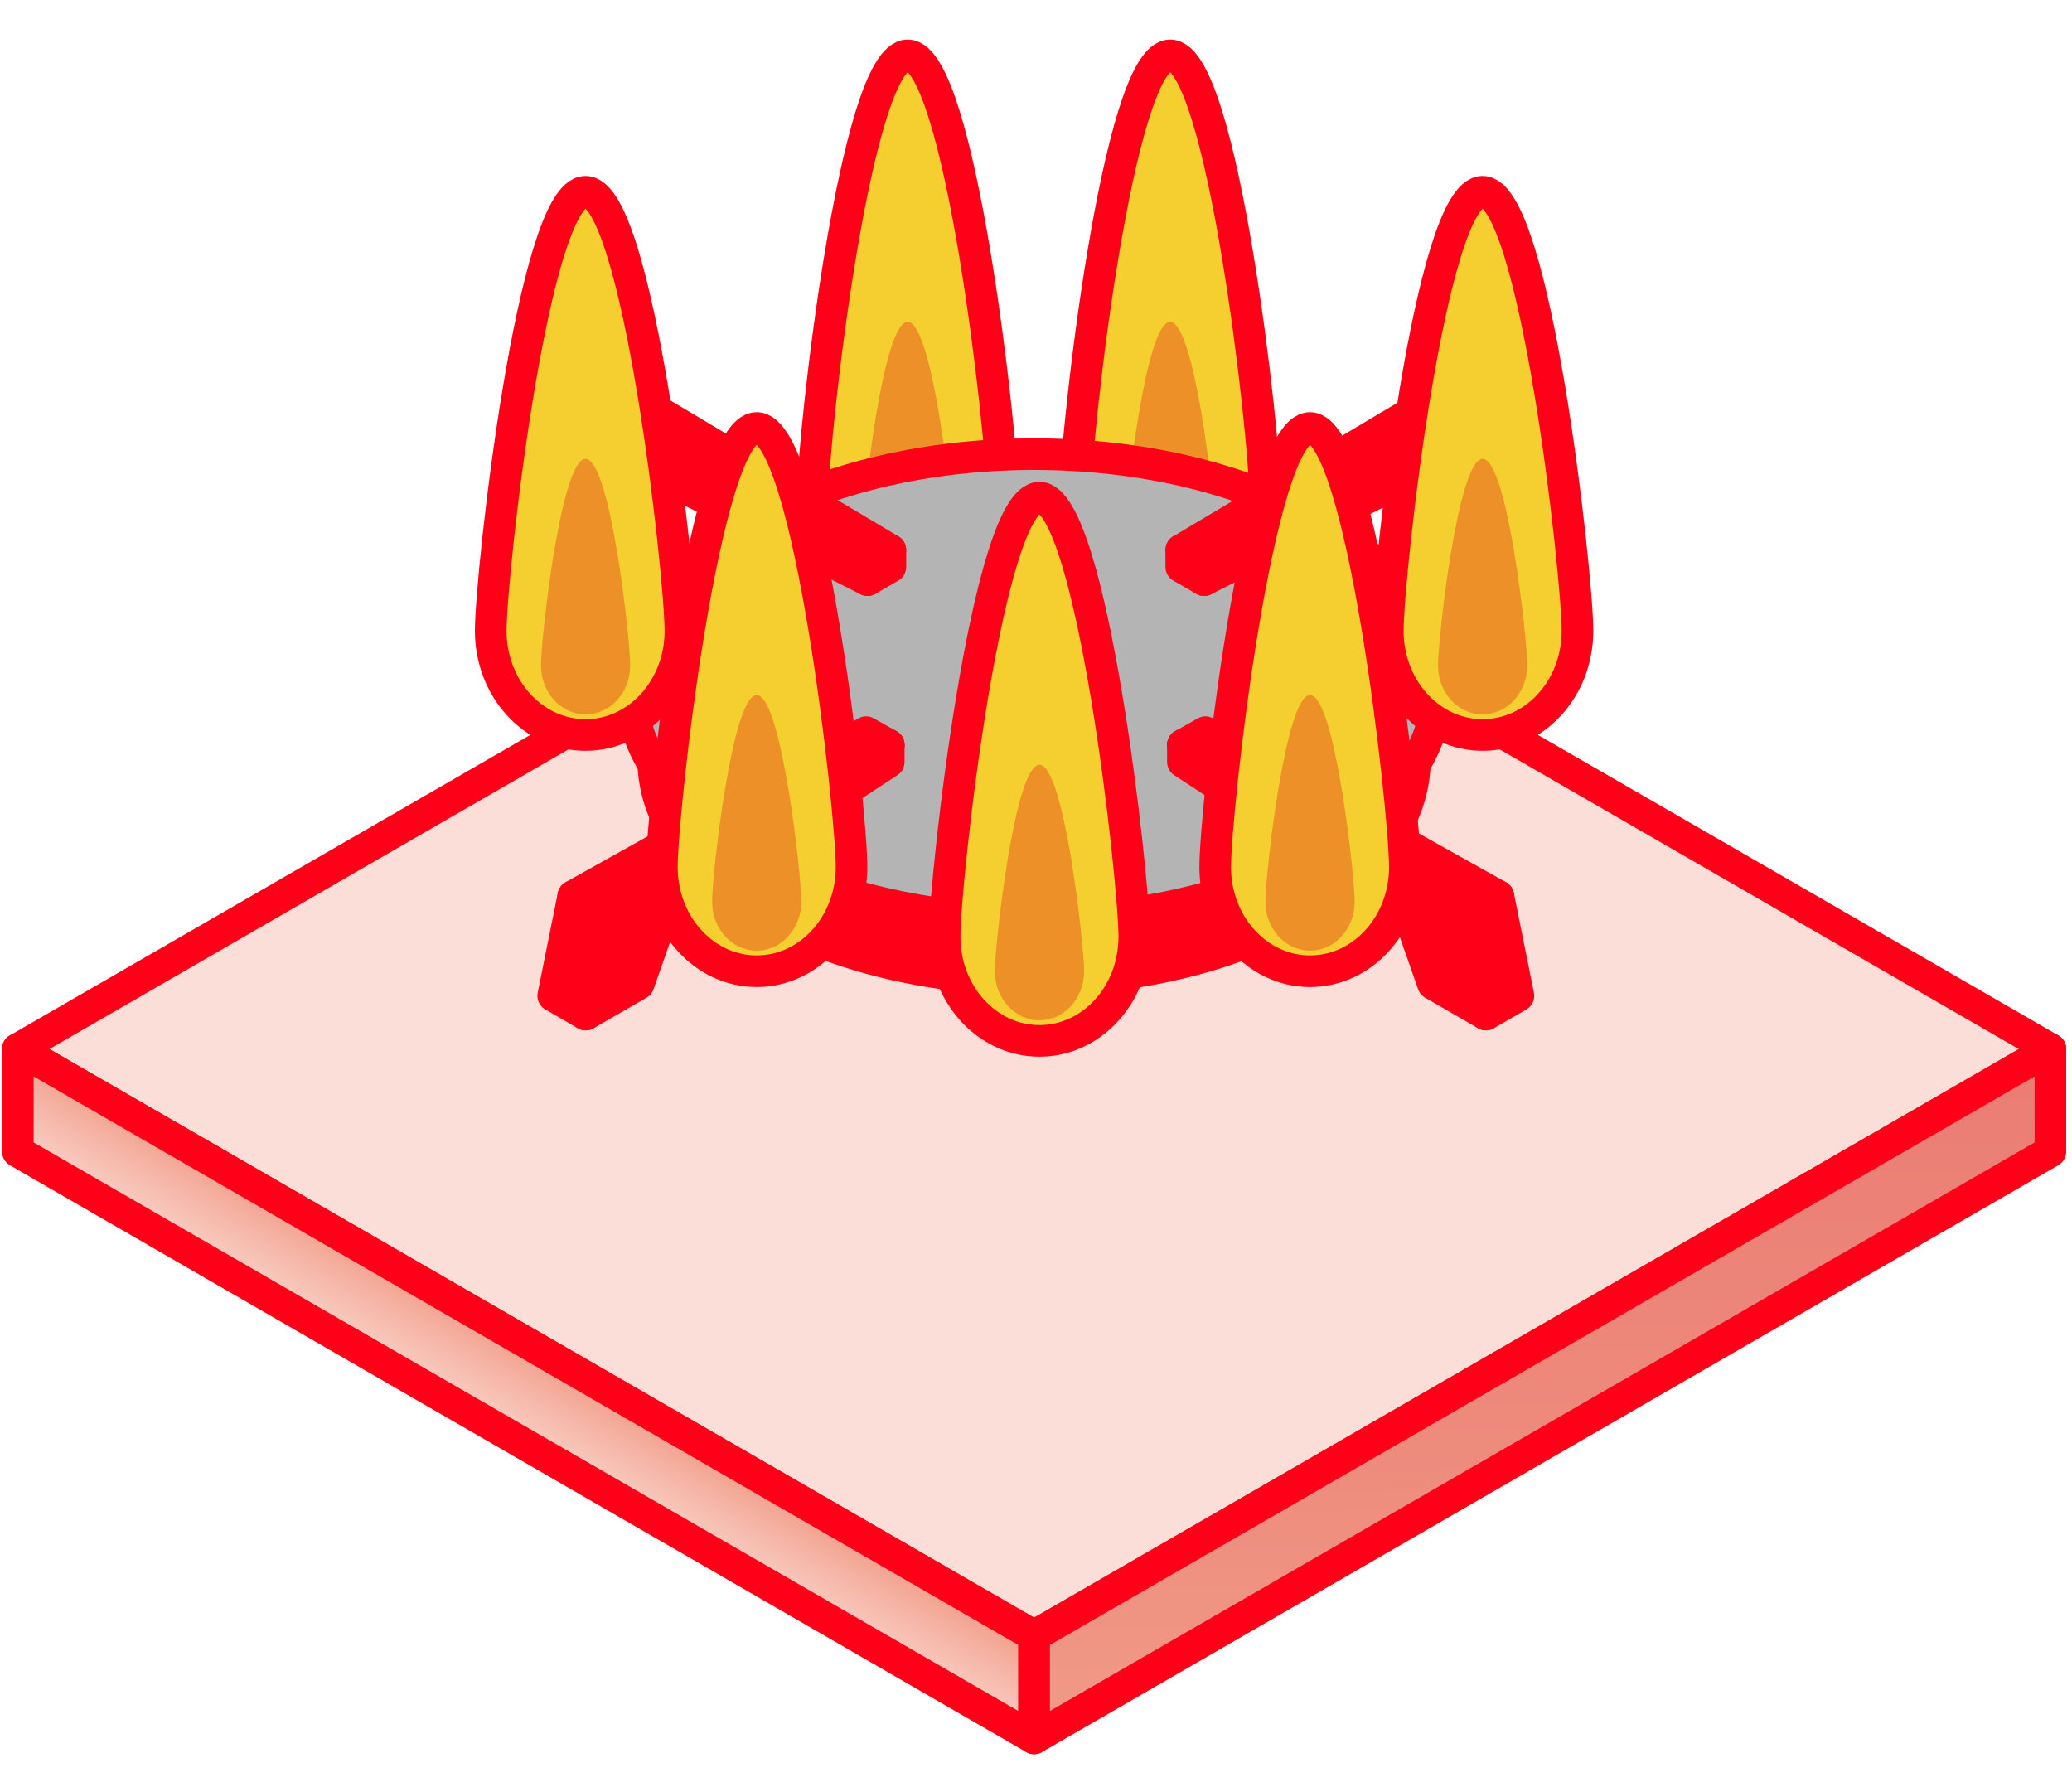 <svg width="131" height="113" viewBox="0 0 131 113" fill="none" xmlns="http://www.w3.org/2000/svg">
<path d="M65.381 103.418L1.127 66.321L65.38 29.225L129.635 66.322L65.381 103.418Z" fill="#FBDED7" stroke="#FF0019" stroke-width="1.999" stroke-linecap="round" stroke-linejoin="round"/>
<path d="M1.127 72.802V66.321L65.381 103.419V109.899L1.127 72.802Z" fill="url(#paint0_linear_27_2430)" stroke="#FF0019" stroke-width="1.999" stroke-linecap="round" stroke-linejoin="round"/>
<path d="M129.634 66.322V72.802L65.381 109.899V103.418L129.634 66.322Z" fill="url(#paint1_linear_27_2430)" stroke="#FF0019" stroke-width="1.999" stroke-linecap="round" stroke-linejoin="round"/>
<path d="M51.392 31.262C51.392 34.896 54.077 37.844 57.388 37.844C60.7 37.844 63.385 34.897 63.385 31.262C63.385 27.626 60.7 3.5 57.388 3.5C54.077 3.5 51.392 27.626 51.392 31.262Z" fill="#F5CE2F" stroke="#FF0019" stroke-width="1.999" stroke-miterlimit="10"/>
<path d="M54.566 33.408C54.566 35.118 55.829 36.505 57.386 36.505C58.944 36.505 60.207 35.118 60.207 33.408C60.207 31.698 58.944 20.347 57.386 20.347C55.829 20.347 54.566 31.697 54.566 33.408Z" fill="#ED9027"/>
<path d="M67.988 31.262C67.988 34.896 70.673 37.844 73.985 37.844C77.296 37.844 79.981 34.897 79.981 31.262C79.981 27.626 77.296 3.5 73.985 3.5C70.673 3.5 67.988 27.626 67.988 31.262Z" fill="#F5CE2F" stroke="#FF0019" stroke-width="1.999" stroke-miterlimit="10"/>
<path d="M71.162 33.408C71.162 35.118 72.424 36.505 73.982 36.505C75.54 36.505 76.803 35.118 76.803 33.408C76.803 31.698 75.54 20.347 73.982 20.347C72.424 20.347 71.162 31.697 71.162 33.408Z" fill="#ED9027"/>
<path d="M65.377 34.147C59.215 34.147 53.055 35.503 48.354 38.217C43.653 40.932 41.302 44.488 41.302 48.045C41.302 51.603 43.653 55.16 48.354 57.875C53.056 60.588 59.217 61.946 65.377 61.946C71.537 61.946 77.7 60.588 82.401 57.875C87.102 55.16 89.453 51.604 89.453 48.046C89.453 44.489 87.102 40.932 82.401 38.217C77.7 35.502 71.538 34.147 65.377 34.147Z" fill="#FF0019" stroke="#FF0019" stroke-width="1.999" stroke-linecap="round" stroke-linejoin="round"/>
<path d="M65.378 28.711C58.849 28.711 52.322 30.149 47.342 33.024C42.362 35.9 39.872 39.668 39.872 43.437C39.872 47.205 42.362 50.974 47.342 53.85C52.322 56.726 58.85 58.163 65.378 58.163C71.905 58.163 78.433 56.726 83.414 53.85C88.394 50.975 90.884 47.206 90.884 43.438C90.884 39.669 88.394 35.9 83.414 33.024C78.433 30.149 71.906 28.711 65.378 28.711Z" fill="#B5B4B5" stroke="#FF0019" stroke-width="1.999" stroke-linecap="round" stroke-linejoin="round"/>
<path d="M40.003 29.188L38.324 32.041L40.393 30.829L41.055 29.718L40.003 29.188Z" fill="#FBDED7" stroke="#FF0019" stroke-width="1.999" stroke-linecap="round" stroke-linejoin="round"/>
<path d="M56.294 34.767L54.85 35.6L36.246 25.266L38.315 24.055L56.294 34.767Z" fill="#FF0019" stroke="#FF0019" stroke-width="1.999" stroke-linecap="round" stroke-linejoin="round"/>
<path d="M36.402 25.176L36.246 25.266L54.85 35.6L55.006 35.51L36.402 25.176Z" fill="#FBDED7" stroke="#FF0019" stroke-width="1.999" stroke-linecap="round" stroke-linejoin="round"/>
<path d="M56.294 34.767L54.85 35.6V36.676L56.294 35.843V34.767Z" fill="#FBDED7" stroke="#FF0019" stroke-width="1.999" stroke-linecap="round" stroke-linejoin="round"/>
<path d="M36.247 25.266L34.977 30.109L38.324 32.041L40.003 29.188L54.85 36.676V35.6L36.247 25.266Z" fill="#FF0019" stroke="#FF0019" stroke-width="1.999" stroke-linecap="round" stroke-linejoin="round"/>
<path d="M92.68 57.832L93.948 64.14L90.602 62.209L88.923 57.416L74.787 48.172V47.096L92.68 57.832Z" fill="#FF0019" stroke="#FF0019" stroke-width="1.999" stroke-linecap="round" stroke-linejoin="round"/>
<path d="M94.731 56.647L92.68 57.832L74.787 47.096L76.214 46.287L94.731 56.647Z" fill="#FF0019" stroke="#FF0019" stroke-width="1.999" stroke-linecap="round" stroke-linejoin="round"/>
<path d="M74.93 47.016L74.787 47.096L92.68 57.832L92.821 57.751L74.93 47.016Z" fill="#FBDED7" stroke="#FF0019" stroke-width="1.999" stroke-linecap="round" stroke-linejoin="round"/>
<path d="M94.732 56.648L92.68 57.832L93.949 64.14L96 62.954L94.732 56.648Z" fill="#FF0019" stroke="#FF0019" stroke-width="1.999" stroke-linecap="round" stroke-linejoin="round"/>
<path d="M94.731 25.266L96.001 30.109L92.654 32.041L90.975 29.188L76.129 36.676V35.6L94.731 25.266Z" fill="#FF0019" stroke="#FF0019" stroke-width="1.999" stroke-linecap="round" stroke-linejoin="round"/>
<path d="M90.974 29.188L92.653 32.041L90.585 30.829L89.922 29.718L90.974 29.188Z" fill="#FBDED7" stroke="#FF0019" stroke-width="1.999" stroke-linecap="round" stroke-linejoin="round"/>
<path d="M74.684 34.767L76.129 35.6L94.731 25.266L92.662 24.055L74.684 34.767Z" fill="#FF0019" stroke="#FF0019" stroke-width="1.999" stroke-linecap="round" stroke-linejoin="round"/>
<path d="M94.577 25.176L94.732 25.266L76.129 35.6L75.973 35.51L94.577 25.176Z" fill="#FBDED7" stroke="#FF0019" stroke-width="1.999" stroke-linecap="round" stroke-linejoin="round"/>
<path d="M74.684 34.767L76.129 35.6V36.676L74.684 35.843V34.767Z" fill="#FBDED7" stroke="#FF0019" stroke-width="1.999" stroke-linecap="round" stroke-linejoin="round"/>
<path d="M38.298 57.832L37.03 64.14L40.376 62.209L42.055 57.416L56.19 48.172V47.096L38.298 57.832Z" fill="#FF0019" stroke="#FF0019" stroke-width="1.999" stroke-linecap="round" stroke-linejoin="round"/>
<path d="M36.246 56.647L38.298 57.832L56.19 47.096L54.762 46.287L36.246 56.647Z" fill="#FF0019" stroke="#FF0019" stroke-width="1.999" stroke-linecap="round" stroke-linejoin="round"/>
<path d="M56.046 47.016L56.189 47.096L38.297 57.832L38.157 57.751L56.046 47.016Z" fill="#FBDED7" stroke="#FF0019" stroke-width="1.999" stroke-linecap="round" stroke-linejoin="round"/>
<path d="M36.247 56.647L38.298 57.832L37.03 64.14L34.977 62.954L36.247 56.647Z" fill="#FF0019" stroke="#FF0019" stroke-width="1.999" stroke-linecap="round" stroke-linejoin="round"/>
<path d="M88.821 54.819C88.821 58.454 86.137 61.401 82.825 61.401C79.514 61.401 76.829 58.455 76.829 54.819C76.829 51.184 79.514 27.058 82.825 27.058C86.137 27.058 88.821 51.184 88.821 54.819Z" fill="#F5CE2F" stroke="#FF0019" stroke-width="1.999" stroke-miterlimit="10"/>
<path d="M85.647 57.004C85.647 58.714 84.384 60.1 82.826 60.1C81.268 60.1 80.005 58.714 80.005 57.004C80.005 55.294 81.268 43.943 82.826 43.943C84.384 43.943 85.647 55.293 85.647 57.004Z" fill="#ED9027"/>
<path d="M71.715 59.223C71.715 62.858 69.03 65.805 65.719 65.805C62.407 65.805 59.722 62.859 59.722 59.223C59.722 55.588 62.407 31.462 65.719 31.462C69.03 31.462 71.715 55.588 71.715 59.223Z" fill="#F5CE2F" stroke="#FF0019" stroke-width="1.999" stroke-miterlimit="10"/>
<path d="M68.54 61.408C68.54 63.118 67.277 64.504 65.719 64.504C64.162 64.504 62.899 63.118 62.899 61.408C62.899 59.698 64.162 48.347 65.719 48.347C67.277 48.347 68.54 59.697 68.54 61.408Z" fill="#ED9027"/>
<path d="M43.018 39.885C43.018 43.52 40.334 46.467 37.022 46.467C33.71 46.467 31.026 43.52 31.026 39.885C31.026 36.249 33.71 12.123 37.022 12.123C40.334 12.123 43.018 36.249 43.018 39.885Z" fill="#F5CE2F" stroke="#FF0019" stroke-width="1.999" stroke-miterlimit="10"/>
<path d="M39.844 42.07C39.844 43.779 38.581 45.166 37.023 45.166C35.465 45.166 34.202 43.779 34.202 42.07C34.202 40.36 35.465 29.009 37.023 29.009C38.581 29.009 39.844 40.359 39.844 42.07Z" fill="#ED9027"/>
<path d="M99.734 39.885C99.734 43.52 97.049 46.467 93.738 46.467C90.426 46.467 87.741 43.52 87.741 39.885C87.741 36.249 90.426 12.123 93.738 12.123C97.049 12.123 99.734 36.249 99.734 39.885Z" fill="#F5CE2F" stroke="#FF0019" stroke-width="1.999" stroke-miterlimit="10"/>
<path d="M96.559 42.07C96.559 43.779 95.296 45.166 93.739 45.166C92.181 45.166 90.918 43.779 90.918 42.07C90.918 40.36 92.181 29.009 93.739 29.009C95.296 29.009 96.559 40.359 96.559 42.07Z" fill="#ED9027"/>
<path d="M53.839 54.819C53.839 58.454 51.154 61.401 47.842 61.401C44.531 61.401 41.846 58.455 41.846 54.819C41.846 51.184 44.531 27.058 47.842 27.058C51.154 27.058 53.839 51.184 53.839 54.819Z" fill="#F5CE2F" stroke="#FF0019" stroke-width="1.999" stroke-miterlimit="10"/>
<path d="M50.664 57.004C50.664 58.714 49.401 60.1 47.843 60.1C46.285 60.1 45.023 58.714 45.023 57.004C45.023 55.294 46.285 43.943 47.843 43.943C49.401 43.943 50.664 55.293 50.664 57.004Z" fill="#ED9027"/>
<defs>
<linearGradient id="paint0_linear_27_2430" x1="34.559" y1="85.887" x2="30.782" y2="92.324" gradientUnits="userSpaceOnUse">
<stop stop-color="#F29E8A"/>
<stop offset="0.29" stop-color="#F5B3A4"/>
<stop offset="0.75" stop-color="#F9D2C8"/>
<stop offset="1" stop-color="#FBDED7"/>
</linearGradient>
<linearGradient id="paint1_linear_27_2430" x1="97.693" y1="114.54" x2="97.37" y2="68.554" gradientUnits="userSpaceOnUse">
<stop stop-color="#F29E8A"/>
<stop offset="0.51" stop-color="#ED8B7D"/>
<stop offset="1" stop-color="#EB7D74"/>
</linearGradient>
</defs>
</svg>
